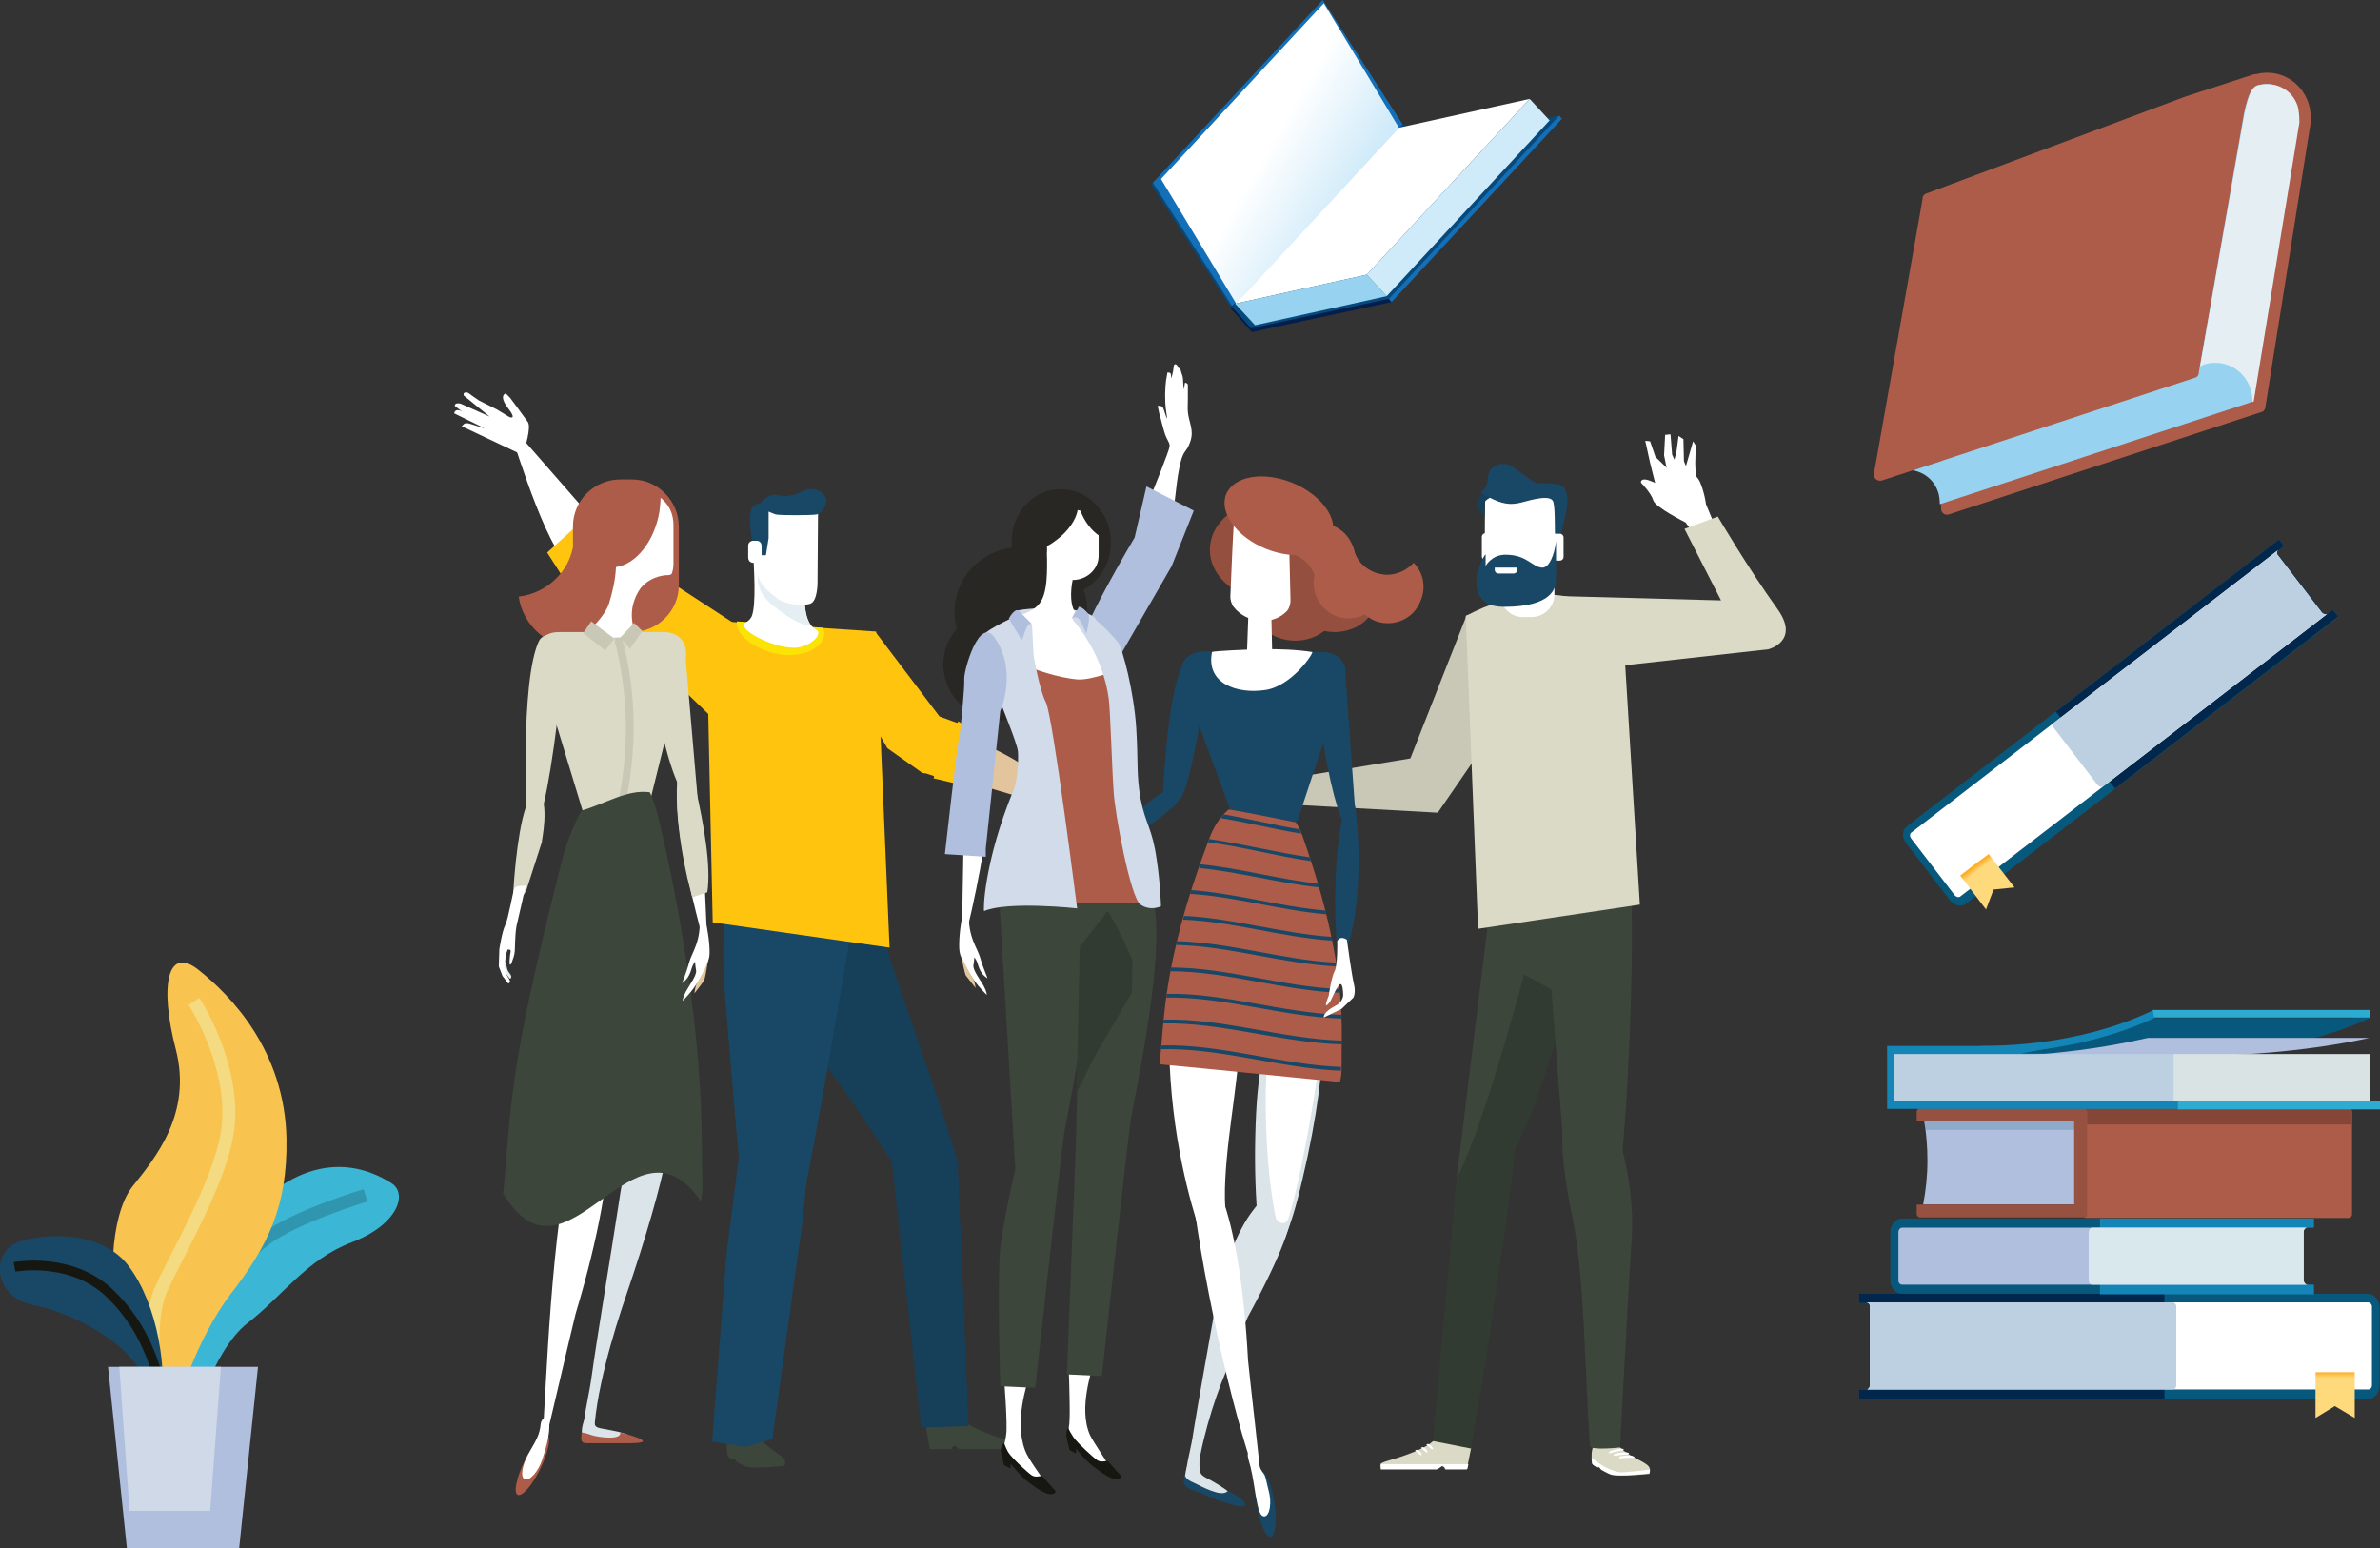 <?xml version="1.0" encoding="utf-8"?>
<!-- Generator: Adobe Illustrator 24.1.0, SVG Export Plug-In . SVG Version: 6.00 Build 0)  -->
<svg version="1.1" id="Calque_1" xmlns="http://www.w3.org/2000/svg" xmlns:xlink="http://www.w3.org/1999/xlink" x="0px" y="0px"
	 viewBox="0 0 442.8 288" style="enable-background:new 0 0 442.8 288;" xml:space="preserve">
<rect x="0" y="0" width="442.8" height="288" fill="#333333" stroke="none"/>
<style type="text/css">
	.st0{fill:#3C463B;}
	.st1{fill:#E2C59C;}
	.st2{fill:#FFC40E;}
	.st3{fill:#163F59;}
	.st4{fill:#194866;}
	.st5{fill:#FFFFFF;}
	.st6{fill:#FBE305;}
	.st7{fill:#E4EEF3;}
	.st8{fill:#C9C8B6;}
	.st9{fill:#DBE4E9;}
	.st10{fill:#954F3F;}
	.st11{fill:#AD5C49;}
	.st12{fill:#B0BFDE;}
	.st13{fill:#282723;}
	.st14{fill:#D1DBEA;}
	.st15{fill:#161711;}
	.st16{fill:#323B31;}
	.st17{fill:#DBDAC6;}
	.st18{fill:#06597D;}
	.st19{fill:#01284C;}
	.st20{fill:#BCD0E2;}
	.st21{fill:url(#SVGID_1_);}
	.st22{opacity:0.2;fill:#06597D;enable-background:new    ;}
	.st23{fill:#975140;}
	.st24{fill:#834637;}
	.st25{fill:#1386B7;}
	.st26{fill:#D8E8ED;}
	.st27{fill:#2EABD1;}
	.st28{fill:#D9E3E4;}
	.st29{fill:#06497D;}
	.st30{fill:#136FB7;}
	.st31{fill:#021E4C;}
	.st32{enable-background:new    ;}
	.st33{fill:url(#SVGID_2_);}
	.st34{fill:#97D3F1;}
	.st35{fill:#CFEAF9;}
	.st36{fill:url(#SVGID_3_);}
	.st37{fill:#3BB6D5;}
	.st38{fill:none;stroke:#3096AF;stroke-width:2.408;stroke-miterlimit:10;}
	.st39{fill:#F8C44F;}
	.st40{fill:none;stroke:#F4DA80;stroke-width:2.408;stroke-miterlimit:10;}
	.st41{fill:none;stroke:#161711;stroke-width:1.8;stroke-miterlimit:10;}
	.st42{fill:#CFD9E8;}
</style>
<g>
	<g>
		<path class="st0" d="M145.9,271.4c0.3,0.4,0.1,1.3,0.1,1.3s-5.3,0.6-7,0.2c-0.4-0.1-1.2-0.5-1.9-0.9c-0.1-0.1-0.3-0.5-0.4-0.5
			c-0.2-0.1-0.3,0.1-0.5,0c-0.5-0.3-0.8-0.5-0.8-0.6c-0.5-2.4,0.2-3.4,0.2-3.4s4.5-1.5,5.4-0.4C142.8,269.5,145.2,270.6,145.9,271.4
			z"/>
		<path class="st0" d="M172.3,265.6l0.7,4h4c0,0,0.2-0.6,0.6-0.6c0.3,0,0.7,0.6,1,0.6c0.9,0,1.8,0,2.2,0c0.8,0,8.1,0,8.1,0
			s0.2-0.8,0-1.1c-0.1-0.1-0.8-0.4-1.2-0.5c-2.1-0.6-8.1-2.5-9.1-4.5C177.4,261.1,172.3,265.6,172.3,265.6z"/>
		<g>
			<g>
				<path class="st1" d="M176.3,144.3l27.3,8.1c0,0-15.6-14.1-24.7-14.9C169.8,136.7,176.3,144.3,176.3,144.3z"/>
				<path class="st1" d="M199.9,149.8c0,0,0.2-2.7,2.7-2.7s8.1,3.2,8.1,3.2s-1.3,0.2-3.2,0.4c-1.8,0.1-4,0.1-4,0.1L199.9,149.8z"/>
				<path class="st1" d="M197.7,149.8c0.8,2,7,10,7,10l1.5-0.1l-1.9-3.4l4.7,3.7l0.8-0.6l-4.3-4.8l3.8,2.8l1-0.6l-7.1-6.9
					L197.7,149.8z"/>
			</g>
			<polygon class="st2" points="162.9,117.6 174.8,133.3 178.1,134.5 178.3,134.2 182.3,137 179.2,146.1 173.7,144.8 173.8,144.4 
				172.3,143.9 171.6,143.8 165.1,139.2 161.8,133.5 			"/>
		</g>
		<g>
			<g>
				<path class="st3" d="M150.5,195.1c0,0,1.3-1.1,16.7,23c8.2,12.9,10.3-1.5,11.1-1.2c0.8,0.3-13-39.1-13-39.4
					c0-0.6-1.5-8.7-1.5-8.7l-9.7-0.7L150.5,195.1z"/>
				<path class="st4" d="M159.3,167.5c0,0-9.2,55.4-10.7,58.5c-1.5,3.2-6.4,8.8-8.4,5.7c-2-3.2-3.5-25.4-5.1-44
					c-1.7-18.6,1.1-21,1.1-21L159.3,167.5z"/>
				<polygon class="st2" points="131.4,115.4 163,117.5 165.5,176.3 132.6,171.6 				"/>
				<path class="st5" d="M111.7,98.2L94.4,78.4c0,0,6.2,21.1,10.6,25.8C109.3,108.9,111.7,98.2,111.7,98.2z"/>
				<polygon class="st2" points="138.6,117.3 122.8,107 116.1,98.1 111.3,94.2 101.8,102.8 105.9,109.2 107.8,107.7 110.3,105.6 
					107.5,109.4 112.2,116.3 117.2,118.7 133.5,134.5 				"/>
				<path class="st5" d="M97.6,83.5c0,0,1.3-4,0.6-5S94.9,74,94.9,74l-0.8-0.8c0,0-1.4,0.3,0.4,2.7c1.8,2.3,0.3,1.7,0.3,1.7
					l-2.5-1.5l-3.2-1.6l-1.3-0.9c0,0-0.7-0.6-1-0.6c-0.8,0-0.5,0.6-0.5,0.6l4.8,3.9l-5.4-2.4c0,0-0.7-0.2-1,0.1
					c-0.2,0.3,0,0.4,0,0.4l5.5,4.1l-2.9-0.9c0,0-0.7-0.2-1,0.1c-0.3,0.3-0.4,0.4-0.4,0.4l10.8,5.1L97.6,83.5z"/>
				<polygon class="st4" points="149.3,227.3 143.7,267.7 138.7,269.2 132.5,268.2 135.1,234 137.8,212.6 151.3,207.3 				"/>
				<polygon class="st3" points="178.2,216.8 180.2,265.3 171.4,265.6 165.9,215.9 				"/>
				<path class="st5" d="M90.4,78.2l-3.9-1.5c0,0-0.8-0.4-1.4-0.4c-0.6,0.1-0.6,0.6-0.6,0.6l5.7,2.8L90.4,78.2z"/>
			</g>
			<path class="st6" d="M144.4,121.6c4.3,1,8.4-0.8,8.9-3.2c0.1-0.6,0.1-1.1-0.2-1.6l-16-1.2C136.8,118,140.2,120.7,144.4,121.6z"/>
			<g>
				<path class="st5" d="M149.9,108.4c0,0-1.1,7.1,1.9,8.7c1.5,0.8-1,3.2-3.7,3.4c-3.6,0.2-9.4-2.6-9.7-4.1
					c-0.1-0.8,0.6-0.3,1.4-1.6c1-2,0.4-9.9,0.4-10.8C140.1,103,149.9,105.3,149.9,108.4z"/>
				<path class="st7" d="M150.8,116.3c-1.7-2.2-0.9-7.9-0.9-7.9c-0.1-2.6-6.7-4.6-9-4.7c0,1.6,0,3.3,0.1,4.3c0.3,3,2.6,4.5,4,5.6
					C146.4,114.6,149.3,116.6,150.8,116.3z"/>
				<path class="st5" d="M152.2,94.5l-0.1,14c0,0,0,3.3-1.3,3.8s-4.7,0.2-6.1-0.9s-3.7-2.6-4-5.6s0-10.2,0-10.2s1-2.4,5.5-0.9
					C150.7,96.1,152.2,94.5,152.2,94.5z"/>
				<path class="st4" d="M151.8,91.1c0.6,0.2,1.6,0.7,1.9,1.7c0.2,1.1-0.8,2.7-1.7,2.9c-0.9,0.2-7,0.2-7.7,0
					c-0.7-0.3-2.1-0.6-2.8-1.7c-0.4-0.7,1.9-2.3,3.2-1.9C148.1,93,149.5,90.4,151.8,91.1z"/>
				<path class="st4" d="M143,94v6.1l-0.5,3.2h-0.7h-1.3c0,0-2.1-8.3-0.1-9.3C142.4,93,142.9,93.5,143,94z"/>
				<path class="st5" d="M141.7,103.8c0,0.5-0.4,0.9-1,0.9h-0.6c-0.5,0-0.9-0.4-0.9-1v-2.2c0-0.5,0.4-0.9,1-0.9h0.6
					c0.5,0,0.9,0.4,0.9,1V103.8z"/>
			</g>
		</g>
	</g>
	<polygon class="st8" points="286.7,123.3 267.5,151.2 236.8,149.5 241.2,144.6 262.4,141.1 272.9,114.4 	"/>
	<g>
		<path class="st9" d="M228.4,277.4c0,0-0.7-0.6-2.6-1.7c-1.2-0.7-2.1-1-2.4-1.6c-0.5-1,0-3.8-0.4-3.8c-1.9-0.2-2.9,4.8-2.5,5.6
			c0.5,1.1,6.9,2.2,7.4,2.3C228.4,278.3,228.6,277.3,228.4,277.4z"/>
		<path class="st9" d="M234.8,226.8c-0.8-0.5,0.4-4-1.5-1.8c-3.1,3.6-6.2,12.3-7,17c-1.3,7.5-3.5,19.5-4.3,24.6
			c-0.6,4.6-2.9,9.9,0.6,9.4c0.4-6.5,3.3-15.7,5.4-20.6C235.1,238.7,237.4,228.2,234.8,226.8z"/>
		<path class="st4" d="M228.4,277.4c-1.1,1.3-5.1-1-6.2-1.5c-2-0.8-1.7-1.6-1.7-1.6c-0.3,0.8-0.6,1.8,0.5,2.5c1,0.6,2.2,0.8,3.2,1.3
			s6.9,2.8,7.4,2C232.1,279.1,228.4,277.3,228.4,277.4z"/>
		<path class="st9" d="M242.8,177.1c-1.5-0.6-1.7,0.7-3.2,3.9c-3,6.3-5.4,15.8-5.9,26.1c-0.6,12.2,0.2,22.9,1.8,29.9
			c2.6-4.5,4.4-7.1,6.8-17.5C247.8,196.5,247.3,178.9,242.8,177.1z"/>
		<path class="st9" d="M237.1,221.7c-0.8-0.5-2.5,1.4-3.8,3.3c-2.6,3.7-3.9,8.5-5.7,15.2c-2.1,7.8-3.2,14.8-3.2,19.5
			c2.1-3.3,3.9-7.6,6.3-12C245.5,220.9,239.4,223.3,237.1,221.7z"/>
		<path class="st5" d="M231.2,154.2c-2.2-0.4-4.3,1.2-6.8,6.8c-2.1,4.9-7.2,17.2-6.9,33.5c0.3,17.3,4.2,29.8,5.6,34.2
			c0.7,2,4.8-1.4,5.5,0.3c-1.9-6.8,0.5-20,1.4-28C234.4,160.5,238.1,155.6,231.2,154.2z"/>
		<path class="st5" d="M243.3,175.6c-1.5-0.5-1.6,0.7-3,3.7c-2.7,5.8-4.7,14.5-4.8,24c-0.1,8.9,0.6,16.9,1.8,23
			c0.3,1.5,2,1.7,2.4,0.4c1.3-4.2,2.3-9,3.3-14.2C247,191.3,247.8,177.2,243.3,175.6z"/>
		<path class="st5" d="M222.2,224.6c-0.2-1.4-0.4-2.8-0.5-4.1c0.2-2.2,0.7-3.6,1.3-3.7c2.3-0.6,7.7,8.5,9.2,36.3
			c0.1,1.4,2.8,24.8,2.6,24.3C231.7,271.5,225,245.3,222.2,224.6z"/>
		<path class="st4" d="M237.1,279.5c0.5,3.4,0.2,6.2-0.7,6.4c-0.9,0.1-2-2.5-2.6-5.9c-0.5-3.4-0.2-6.2,0.7-6.4
			C235.4,273.5,236.6,276.2,237.1,279.5z"/>
		<path class="st5" d="M236,277.2c0.7,2.4,0.2,4.8-0.7,4.9c-0.9,0.1-1.2-1.3-1.7-4c-0.5-3.1-0.7-4.5-1.3-6.5
			c-0.5-1.6,0.3-2.7,1.7-0.1c0.3,0.7-0.1,1.1,1.2,2.8C235.5,274.8,235.7,276.1,236,277.2z"/>
		<path class="st10" d="M225.1,102.3c0,5.1,5.1,9.3,11.4,9.3s11.5-4.1,11.5-9.2s-5.1-9.3-11.4-9.3C230.3,93,225.1,97.1,225.1,102.3z
			"/>
		<path class="st10" d="M234.6,108c0,3.4,3.4,6.2,7.7,6.3c4.3,0,7.7-2.7,7.8-6.2c0-3.4-3.4-6.2-7.7-6.3
			C238.1,101.8,234.6,104.5,234.6,108z"/>
		<path class="st10" d="M233.2,112.9c0,3.4,3.4,6.2,7.7,6.3c4.3,0,7.7-2.8,7.8-6.2s-3.4-6.2-7.7-6.3
			C236.7,106.6,233.2,109.4,233.2,112.9z"/>
		<path class="st10" d="M240.5,111.3c0,3.4,3.4,6.2,7.7,6.3c4.3,0,7.7-2.8,7.8-6.2c0-3.4-3.4-6.2-7.7-6.3
			C244,105,240.5,107.8,240.5,111.3z"/>
		<path class="st4" d="M220,147.4c0,0,0.8,1.2-5.5,5.7c-6.4,4.5-15.7,9.3-15.7,9.3l12.7-11.2c0,0,3.1-2.9,5-3.9
			C218.2,146.4,218.6,147.2,220,147.4z"/>
		<path class="st4" d="M241.5,152.4c-1.6,3.4-10.4,3.4-12-0.1l-9.2-24.9c-1.6-3.4,0.2-6.3,4-6.2l21.5,0.1c3.8,0,5.6,2.8,3.9,6.3
			L241.5,152.4z"/>
		<path class="st11" d="M249.3,201.3c0.2-0.8,0.3-1.6,0.3-2.3c-0.1-7.6,1.4-18.6-7-42.7c-0.4-1.3-0.9-2.4-1.5-3.3
			c-4.1-0.8-8.2-1.7-12.5-2.4c-1.6,1.3-2.9,3.3-3.8,5.9c-8.9,23.6-8.1,34.4-9.1,41.5C226.6,199,237.8,200.2,249.3,201.3z"/>
		<g>
			<path class="st4" d="M227.1,152.2c5,0.8,10,2.1,15,2.9c-0.1-0.3-0.2-0.5-0.3-0.8c-4.8-0.8-9.5-2-14.2-2.8
				C227.5,151.7,227.3,151.9,227.1,152.2z"/>
			<path class="st4" d="M243.9,160.2c-0.1-0.2-0.2-0.5-0.2-0.7c-6.3-0.9-12.5-2.5-18.7-3.4c-0.1,0.1-0.1,0.3-0.2,0.4
				c0,0.1-0.1,0.2-0.1,0.2C231.1,157.5,237.5,159.3,243.9,160.2z"/>
			<path class="st4" d="M245.5,165.1c-0.1-0.2-0.1-0.5-0.2-0.7c-7.4-0.8-14.7-2.9-22-3.6c-0.1,0.2-0.2,0.4-0.2,0.7
				C230.4,162.2,237.9,164.3,245.5,165.1z"/>
			<path class="st4" d="M246.8,170.1c-0.1-0.2-0.1-0.5-0.2-0.7c-8.4-0.7-16.7-3.2-25-3.8c-0.1,0.2-0.1,0.5-0.2,0.7
				C229.8,166.8,238.3,169.4,246.8,170.1z"/>
			<path class="st4" d="M247.9,175c0-0.2-0.1-0.5-0.1-0.7c-9.3-0.6-18.4-3.5-27.5-3.9c-0.1,0.2-0.1,0.5-0.2,0.7
				C229.2,171.4,238.5,174.4,247.9,175z"/>
			<path class="st4" d="M248.6,179.1c-10-0.5-19.9-3.8-29.7-4c-0.1,0.2-0.1,0.5-0.2,0.7c9.9,0.2,19.9,3.5,30,4
				C248.7,179.6,248.7,179.4,248.6,179.1z"/>
			<path class="st4" d="M249.3,184.7c0-0.2,0-0.5-0.1-0.7c-10.5-0.4-21-4-31.4-4c0,0.2-0.1,0.5-0.1,0.7
				C228.2,180.7,238.7,184.3,249.3,184.7z"/>
			<path class="st4" d="M249.6,189.5c0-0.2,0-0.5,0-0.7c-10.9-0.3-21.8-4.1-32.5-3.9c0,0.2-0.1,0.5-0.1,0.7
				C227.8,185.4,238.7,189.2,249.6,189.5z"/>
			<path class="st4" d="M249.7,194.3c0-0.2,0-0.5,0-0.7c-11.1-0.3-22.2-4.2-33.2-3.9c0,0.2,0,0.5-0.1,0.7
				C227.4,190.2,238.5,194,249.7,194.3z"/>
			<path class="st4" d="M216,194.5c0,0.2,0,0.5-0.1,0.7c11.2-0.3,22.4,3.6,33.6,4c0-0.1,0-0.1,0-0.2c0-0.2,0-0.4,0-0.5
				C238.4,198.1,227.2,194.2,216,194.5z"/>
		</g>
		<path class="st4" d="M220.4,123c-3.4,5.4-4.1,26.2-4.1,26.2s2.1,1.6,3.8-1.5c0.7-1.3,2.6-8.7,3.9-18.3
			C225,121.5,221.2,121.6,220.4,123z"/>
		<path class="st4" d="M250.2,124l2,27.7c-0.4,0.3-1.2,3.3-2.3,1.3c-1.3-2.6-3.4-10.5-4.7-22.3C244.1,121.5,248.9,123.1,250.2,124z"
			/>
		<path class="st4" d="M250.9,175.4c1.4-4.2,2.1-11.1,1.8-18.9c-0.1-2.3-0.3-4.5-0.6-6.6c-0.7,0.8-1.5-0.4-2,1.2
			c-1.4,4.2-1.9,13.5-1.6,21.2c0.1,1.2,0.1,2.4,0.2,3.5C249.4,175.8,250.1,175.7,250.9,175.4z"/>
		<path class="st5" d="M250.6,174.9c0,0,0.9,6.6,1.3,8.2s-0.1,2.5-0.1,2.5l-2.2,2.1l-3.3,1.6c0,0-0.3-0.9,2.2-2.2
			c1.3-0.6,1.4-1.9,1.4-1.9s0-2.9-0.8-1.9c-1.1,1.5-1.3,2.9-2.1,3.6c-0.8,0.7,0.2-1.6,0.2-1.6s0.5-3.5,1.1-4.6s0.5-5.6,0.5-5.6
			s0.2-0.6,0.9-0.6C250.5,174.6,250.6,174.9,250.6,174.9z"/>
		<path class="st5" d="M236.7,121.8c0,0.3-0.1,0.7-0.3,1c-1,1.6-3.1,1.4-4.1-0.4c-0.2-0.3-0.3-0.8-0.3-1c0.1-2.7,0.2-5.5,0.3-8.2
			c0-0.2,0.2-0.4,0.4-0.5c1.1-0.1,2.3-0.2,3.4-0.3c0.2,0,0.3,0.2,0.4,0.4C236.6,115.9,236.6,118.9,236.7,121.8z"/>
		<path class="st5" d="M240.1,111.8c0,0.5-0.2,1.3-0.6,1.8c-2.5,2.8-7.5,2.5-10-0.7c-0.4-0.5-0.6-1.4-0.6-1.8
			c0.2-4.9,0.4-9.8,0.7-14.7c0-0.4,0.4-0.8,0.9-0.8c2.8-0.2,5.6-0.3,8.4-0.5c0.5,0,0.9,0.3,0.9,0.8
			C239.8,101.1,240,106.5,240.1,111.8z"/>
		<g>
			<path class="st11" d="M247.8,99.9c-1.4,3.4-6.8,4.4-12.3,2.2c-5.4-2.2-8.7-6.7-7.4-10.1c1.4-3.4,6.8-4.4,12.3-2.2
				C245.8,92,249.1,96.5,247.8,99.9z"/>
			<path class="st11" d="M248,97.8c-3.4-1.3-7.2,0.3-8.5,3.7c-0.2,0.4-0.3,0.9-0.4,1.3c0.6,0.1,1.2,0.2,1.8,0.4
				c2.9,1.2,4.5,4.2,4,7.2c2.8,0.3,5.6-1.3,6.8-4.1C253,103,251.3,99.1,248,97.8z"/>
			<path class="st11" d="M255.7,106.5c-2.1-0.8-3.5-2.6-3.9-4.6c-2.9-0.3-5.7,1.3-6.9,4.1c-1.4,3.4,0.3,7.2,3.6,8.6
				c3.4,1.3,7.2-0.3,8.5-3.7c0.5-1.3,0.6-2.7,0.3-4C256.8,106.8,256.3,106.7,255.7,106.5z"/>
			<path class="st11" d="M263,104.7c-1.8,2-4.7,2.8-7.3,1.8c-0.9-0.4-1.7-0.9-2.3-1.5c-0.5,0.6-0.9,1.2-1.2,1.9
				c-1.4,3.4,0.3,7.2,3.6,8.6c3.4,1.3,7.2-0.3,8.5-3.7C265.4,109.2,264.8,106.5,263,104.7z"/>
		</g>
		<path class="st5" d="M244.1,121.3c-2.5-0.4-6-0.6-9.5-0.5c-2.3,0-8.6,0.3-9.1,0.5c-1.2,5.9,4.7,7.8,9.7,7.1
			C240.4,127.8,244.7,121.1,244.1,121.3z"/>
	</g>
	<g>
		<g>
			<path class="st5" d="M214.4,91.6c0,0,3.1-7.7,3.2-8.5s-0.5-1.1-1-2.8c-0.5-1.7-0.5-2-0.9-3.3c-0.3-1.3-0.3-1.5-0.3-1.5
				s0.8-0.1,1,0.4c0.2,0.4,0.5,1.6,0.7,1.9c0.2,0.4-0.2-1-0.3-3c-0.1-2.1,0.1-4.1,0.3-4.9c0.1-0.5,0.1-0.6,0.1-0.6
				c0.2,0,0.5,0,0.6,0.2s0.1,1,0.1,0.9c0.1-0.2,0.4-1.4,0.4-1.7c0-0.2,0.1-0.5,0.1-0.7c0.1-0.4,0.6-0.3,0.8,0.4c0,0,0.3,0.1,0.4,0.3
				c0,0.1,0.1,0.2,0.1,0.3c0,0.1,0.1,0.2,0.1,0.4c0.2,0.4,0.3,0.9,0.3,1.3c0,0.2,0.1,1.7,0.2,1.7c0,0,0.1-1.2,0.2-1.2
				c0.2,0,0.5,0.2,0.5,0.4c0,0.4,0,1,0,2.6c0,1.8-0.2,2.2,0.4,4.4c0.5,1.9,0.4,2.8-0.2,4.2c-0.5,1.2-1,1.1-1.5,3
				c-0.9,3.4-1,7.7-1.4,8.6C217.8,95.6,214.4,91.6,214.4,91.6z"/>
			<path class="st12" d="M213.3,90.5l-2.2,9.5c0,0-10.9,18.3-10.1,20.8c1,3,4.1,6.9,4.1,6.9l12.9-22.4l4.1-10.3L213.3,90.5z"/>
		</g>
		<g>
			<path class="st13" d="M202.3,113.9c0,6.7-5.6,12.1-12.4,12.1s-12.3-5.5-12.3-12.2s5.6-12.1,12.4-12
				C196.8,101.7,202.4,107.2,202.3,113.9z"/>
			<path class="st13" d="M196.6,123.7c0,5.7-4.8,10.3-10.6,10.3c-5.8,0-10.5-4.7-10.5-10.4c0-5.7,4.8-10.3,10.6-10.3
				C191.9,113.3,196.7,118,196.6,123.7z"/>
			<path class="st13" d="M206.7,100.9c0,5.5-4.2,9.9-9.3,9.8s-9.2-4.5-9.2-9.9c0-5.5,4.2-9.9,9.3-9.8S206.7,95.5,206.7,100.9z"/>
			<path class="st14" d="M190.2,117.7c0,0,12.7,0.4,13-0.2s1.6-2.1-0.1-3c-1.7-1-5.3-1.4-7.3-1.4s-7,0.2-7,0.8
				C188.9,116,189.7,117.3,190.2,117.7z"/>
			<path class="st5" d="M185.5,116.8c0,0,4.3,8.5,9.5,9.7c5.1,1.2,12.3,0.1,13-1.9c0.7-2.1-1-6.1-2.2-7.1s-5-2.1-6-4
				c-0.8-1.6-0.6-4.4,0-6.6s2.4-2.3,0.6-3.4c-1.8-1-1-2.1-2.8-1.8c-1.8,0.3-2.8-0.4-2.8,1.3c0,3.1,0.2,7.4-1.5,9.4
				C191.4,114.6,188.6,114.2,185.5,116.8z"/>
			<path class="st5" d="M201,95c-0.2,0-0.3-0.1-0.5-0.1c-0.3,1.8-1.8,4-4,5.6c-0.5,0.4-1.1,0.8-1.7,1.1v1.7c0,2.5,2.1,4.6,4.8,4.6
				c2.6,0,4.8-2,4.8-4.5v-3.8C203.1,98.7,201.8,97.1,201,95z"/>
			<path class="st5" d="M186.8,256.4c0,0,0.7,8.6,0.4,10.5c-0.3,2.2-0.6,2.2-0.6,2.2s4.5,5.5,6.1,6.4s1.4,0.1,1.3-0.3
				s-2.7-3.7-3.3-5.4c-2.1-5.7,0.6-12.5,0.5-13.1C191.2,256.1,186.8,256.4,186.8,256.4z"/>
			<path class="st0" d="M186,168.8l2.9,48.6c0,0-2.5,11.1-2.8,14.8c-0.6,6.4,0,25.7,0,25.7l6.5,0.3c0,0,4.8-43.6,5.4-47.4
				s7.4-34.9,3.6-42.6C197.6,160.6,186,168.8,186,168.8z"/>
			<path class="st15" d="M186.8,268.4c0,0-0.7,0.8-0.6,1.6c0.1,0.7,0.6,2.6,0.6,2.6l1.2,0.6v-0.9c0,0,2.2,2.7,3.3,3.4
				c1.1,0.8,3.4,2.7,4.7,2.2c0.4-0.1,0.4-0.5,0.4-0.5s-2.1-2.3-2.4-2.7c-0.3-0.3-1.1,0.3-2-0.2c-0.9-0.6-3.4-3-4.1-3.8
				C187.2,269.7,186.8,268.4,186.8,268.4z"/>
			<path class="st5" d="M198.8,253.3c0,0,0.3,8.2,0.2,10.5c0,1.5-0.3,2.5-0.3,2.5s4.5,5.5,6.1,6.4s1.4,0.1,1.3-0.3s-2.5-3.8-3.3-5.4
				c-2.3-5.1,0.6-12.5,0.5-13.1C203.3,253.3,198.8,253.3,198.8,253.3z"/>
			<path class="st0" d="M201.2,166.6l-1,45.5l-1.7,43.6l6.5,0.3c0,0,4.8-44,5.4-47.8s7.4-34.5,3.6-42.1S201.2,166.6,201.2,166.6z"/>
			<path class="st16" d="M206.1,169.5l-5.2,6.6l-0.6,27.2c1.8-3.7,3.2-6.4,3.6-7.2c0.7-1.3,3.5-5.8,6.7-11.5c0-2,0.1-3.9,0.1-5.9
				C209.3,175.3,207.7,172.1,206.1,169.5z"/>
			<path class="st15" d="M198.7,265.6c0,0-0.4,0.8-0.3,1.6c0.1,0.7,0.6,2.6,0.6,2.6l1.2,0.6v-0.9c0,0,2.2,2.7,3.3,3.4
				c1.1,0.8,3.4,2.7,4.7,2.2c0.4-0.1,0.4-0.5,0.4-0.5s-2.1-2.3-2.4-2.7c-0.3-0.3-1.1,0.3-2-0.2c-0.9-0.6-3.4-3-4.1-3.8
				C199.3,266.9,198.7,265.6,198.7,265.6z"/>
			<path class="st11" d="M213.2,168l-23.7-0.1l3.5-20l-0.7-23.5c0,0,4.4,1.7,8.2,2c2.5,0.2,7.9-1.9,7.9-1.9L213.2,168z"/>
			<path class="st14" d="M200.4,169c0,0-4.5-35.7-5.8-38.3c-1.3-2.6-2.3-8.8-2.3-8.8l-0.3-5.7l-2.3-1.9c0,0-5.7,2.5-6.8,3.9
				c-1,1.5,1.9,8.5,2.6,10.7s3.8,9.4,3.9,11s-0.1,5.3-0.8,7c-5.6,13.6-5.7,22.7-5.5,22.6C187.5,167.6,200.4,169,200.4,169z"/>
			<path class="st5" d="M182.7,144.3c0,0,1.8,0.2,0.8,9.7s-4.6,23.2-4.6,23.2l0.4-22.1C179.3,155.1,179.8,146.7,182.7,144.3z"/>
			<path class="st12" d="M186.1,132.3l-2.7,25.6v1.5l-7.6-0.5c0,0,2.3-20.5,2.6-21.5c0.3-1,1.1-9.6,1-11.1s2.8-11.9,5.7-7.6
				C189.4,125,186.1,132.3,186.1,132.3z"/>
			<path class="st5" d="M180.3,169.8c-0.3,4.5,1.6,6.6,2.1,8.5c0.5,1.8,1.4,3.7,1.3,3.7c-1.7-1.1-1.6-2.6-2.1-3.4s-0.2-0.6-0.5,1
				c-0.1,0.9,1.2,2.6,1.9,3.8c0.6,1.1,0.6,1.7,0.6,1.7s-1.4-1.3-2.5-2.9c-1.3-1.9-2.4-4.2-2.5-4.8c-0.3-1-0.1-4,0.3-6.2
				C179.5,169,180.5,166.6,180.3,169.8z"/>
			<path class="st1" d="M178.9,178.1c0,0,0.5,2.8,0.8,3.4c0.3,0.4,1.8,2.3,1.8,2.3s-0.1-1.3-0.7-2.1
				C180.3,181,178.9,178.1,178.9,178.1z"/>
			<path class="st14" d="M203.3,114.8c0,0,2.7,2.2,4.7,4.7c0.9,1.2,3,9.4,3.4,16s0,8.4,0.8,13.1c0.9,4.7,2.2,5.5,3,11.3
				c0.7,4.6,0.8,8.7,0.8,8.7s-1.9,1-3.8-0.3s-4.8-17.1-5-21c-0.3-4-0.6-14.5-0.9-17.2c-1.1-8.2-5.8-13.7-6.4-14.4
				C198.2,113.8,203,115.1,203.3,114.8z"/>
			<path class="st12" d="M189.5,113.6l2.5,2.5c0,0-0.6-0.4-1.1,0.9c-0.3,0.9-0.8,2.1-0.8,2.1l-2.4-4
				C187.7,115,188.8,113.1,189.5,113.6z"/>
			<path class="st12" d="M200.7,112.9c0,0-0.1,0.4-0.4,0.7c-0.5,0.5-0.9,1.5-0.9,1.5s0.7-0.6,1.3,0c0.6,0.8,1.4,2.8,1.4,2.8
				s0.9-3,0.3-3.8C201.3,112.8,200.7,112.9,200.7,112.9z"/>
		</g>
	</g>
	<g>
		<g>
			<path class="st17" d="M306.8,272.9c0.3,0.4,0.1,1.3,0.1,1.3s-5.3,0.6-7,0.2c-0.4-0.1-1.2-0.5-1.9-0.9c-0.1-0.1-0.3-0.5-0.4-0.5
				c-0.2-0.1-0.3,0.1-0.5,0c-0.5-0.3-0.8-0.5-0.8-0.6c-0.5-2.4,0.2-3.4,0.2-3.4s3.4-1.5,4.3-0.4C302.6,271,306.1,271.8,306.8,272.9z
				"/>
			<path class="st17" d="M273.7,269.4l-0.8,4h-4c0,0-0.2-0.6-0.6-0.6c-0.3,0-0.7,0.6-1.1,0.6c-0.9,0-1.8,0-2.2,0c-0.8,0-8.1,0-8.1,0
				s-0.2-0.8,0-1.1c0.1-0.1,0.8-0.4,1.2-0.5c2.1-0.6,8.1-2.4,9.1-4.4C268.7,264.9,273.7,269.4,273.7,269.4z"/>
			<path class="st16" d="M296.8,166.2c0,0-8.6,36.3-14.9,47.4s-11.3,9.1-11.3,9.1l8.3-67.7l12.8-1.1
				C291.8,154,299.8,154.4,296.8,166.2z"/>
			<path class="st0" d="M285.5,154.5l-6.6,0.6l-7.9,64.2c6.7-13.1,16.2-52.1,16.2-52.1C289.3,159.5,287.4,156.1,285.5,154.5z"/>
			<polygon class="st0" points="293.7,186.8 276.3,177.4 277.8,166.8 291.6,163.2 299.7,164.6 			"/>
			<path class="st16" d="M282.6,198.3c0,0,1.5,0.8-2.2,27.6c-3.7,26.8-6.7,43.6-6.7,43.6l-7.1-1.4l4.1-45.3L282.6,198.3z"/>
			<path class="st0" d="M286.5,154.1c0,0,4.2,60.2,4.9,63.3c2.5,10.3,9,4.2,9.9,0.7c0.9-3.4,2.5-28.9,2.3-47.4
				c-0.2-18.6-0.2-18.6-0.2-18.6L286.5,154.1z"/>
			<path class="st0" d="M295.6,207.9c0,0-8.6-8.6-3.1,18.3c2.3,11,2.3,27.8,3.3,42.8c0.1,0.9,5.6,0.3,5.6,0.3s1.6-30,2.2-39.4
				C304.3,220.5,300.1,201.2,295.6,207.9z"/>
			<g>
				<path class="st5" d="M315.3,99.5l-1.7-2.3c0,0-5.6-2.8-6-4.1c-0.4-1.4-2.3-3.3-2.3-3.3s-0.2-1.2,2.1-0.2c2.3,1,2.3,1,2.3,1
					s4.3,0.4,4.9,1.4s2.7,7.8,2.7,7.8L315.3,99.5z"/>
				<path class="st5" d="M318.6,96.7l-1.2-2.9c0,0-0.2-1.9-1.1-4.1c-1-2.1-2.9-2.5-5.1-2c-2.1,0.6-2.9,1.5-2.9,1.5s-0.4,2.9,1.7,3.9
					s5.2,5.9,6,5.3C316.8,97.9,318.6,96.7,318.6,96.7z"/>
				<polygon class="st5" points="308.1,90.5 307,86.1 306.1,82 307,82.1 308,85 311.6,88.5 310.5,89.2 				"/>
				<polygon class="st5" points="309.6,84.7 309.8,80.9 310.8,80.8 311.1,84.6 312.8,88.2 310.5,89.2 				"/>
				<polygon class="st5" points="312.3,81.1 311.9,84.1 311.4,86 312.1,88.1 314.2,88 313.3,85.8 313.2,81.7 				"/>
				<polygon class="st5" points="315,82.1 313.5,87.3 314.1,88.7 315.5,88.8 315.4,86.2 315.5,82.9 				"/>
			</g>
			<path class="st17" d="M296.6,124.4l32.4-3.6c0,0,6-1.5,1.7-7.5c-5.6-7.8-11.1-17.2-11.1-17.2l-6.2,2.3l6.8,13.3l-29.8-0.8
				L296.6,124.4z"/>
			<path class="st17" d="M272.7,114.6l2.3,58.2l30.1-4.5l-3.2-52.3C301.9,115.9,291.1,104.9,272.7,114.6z"/>
			<path class="st5" d="M289.2,110.6c0,2.3-1.9,4.2-4.3,4.2h-1.6c-2.3,0-4.2-1.9-4.2-4.3v-8c0-2.3,1.9-4.2,4.3-4.2h1.6
				c2.3,0,4.2,1.9,4.2,4.3V110.6z"/>
			<path class="st5" d="M257,272.4c-0.1,0.4,0,0.9,0,0.9s7.4,0,8.1,0c0.4,0,1.3,0,2.2,0c0.4,0,0.8-0.6,1.1-0.6
				c0.3,0,0.6,0.6,0.6,0.6h4l0.2-0.9H257z"/>
			<path class="st5" d="M307,273.4c-1.6,0.2-5.1,0.6-5.7,0.5c-2.6-0.5-4.1-1.9-5.2-2.7c0,0.3,0.1,0.7,0.1,1.1c0,0,0.3,0.3,0.8,0.6
				c0.2,0.1,0.3-0.1,0.5,0c0.1,0.1,0.3,0.5,0.4,0.5c0.7,0.4,1.5,0.8,1.9,0.9c1.7,0.4,7-0.2,7-0.2S307,273.8,307,273.4z"/>
			<g>
				<path class="st5" d="M264.5,270.7c-0.1,0.1-0.3,0-0.6-0.3c-0.7-0.6-0.7-0.5-0.5-0.6c0.1-0.1,0.3-0.1,0.7,0.2
					C264.4,270.3,264.6,270.5,264.5,270.7z"/>
				<path class="st5" d="M265.6,270.2c-0.1,0.1-0.3,0-0.6-0.3c-0.7-0.6-0.7-0.5-0.5-0.6c0.1-0.1,0.3-0.1,0.7,0.2
					C265.5,269.8,265.6,270.1,265.6,270.2z"/>
				<path class="st5" d="M266.6,269.6c-0.1,0.1-0.3,0-0.6-0.3c-0.7-0.6-0.7-0.5-0.5-0.6c0.1-0.1,0.3-0.1,0.7,0.2
					C266.5,269.2,266.7,269.5,266.6,269.6z"/>
			</g>
			<g>
				<path class="st5" d="M304.1,271.1c0,0.1-0.2,0.2-0.5,0.1c-0.6,0-1.2,0-1.8,0.1c-0.3,0-0.6,0-0.6-0.1s0.2-0.3,0.5-0.3
					c0.6-0.1,1.2-0.1,1.8-0.1C303.8,270.9,304.1,271,304.1,271.1z"/>
				<path class="st5" d="M303.1,270.4c0,0.1-0.2,0.2-0.5,0.2c-0.6,0-1.2,0.1-1.8,0.2c-0.3,0.1-0.6,0-0.6-0.1s0.2-0.3,0.5-0.3
					c0.6-0.1,1.2-0.2,1.8-0.2C302.8,270.2,303,270.3,303.1,270.4z"/>
				<path class="st5" d="M302.1,269.7c0,0.1-0.2,0.2-0.5,0.2c-0.6,0.1-1.2,0.2-1.8,0.4c-0.3,0.1-0.5,0.1-0.5,0s0.2-0.3,0.5-0.4
					c0.6-0.2,1.2-0.3,1.8-0.4C301.8,269.5,302.1,269.6,302.1,269.7z"/>
			</g>
		</g>
		<g>
			<path class="st5" d="M276.2,106.9c0,1.1,0.9,2,2,2h9.1c1.1,0,2-0.9,2-2l0.1-13.5c0-1.1-0.9-2-2-2h-9.1c-1.1,0-2,0.9-2,2
				L276.2,106.9z"/>
			<path class="st3" d="M276.2,96.2c0,0-1.2-1.3-1.4-2.1c-0.1-0.4,0.3-1.9,1.3-2.5s1.9,0.5,1.9,0.5s-1.6,0.9-1.7,1.2
				C276.2,93.6,276.2,96.2,276.2,96.2z"/>
			<path class="st4" d="M290.4,99.5c0,0,1.4-5.2,1.2-6.7c-0.2-1.5-0.4-2.6-2.3-2.8c-2.8-0.3-2.8,0.3-4.2-0.5
				c-1.3-0.9-3.8-2.9-4.6-3.1c-1.4-0.3-3.6,0.1-3.7,2.7c-0.1,1.9-1.3,2.4-1.3,2.5c0.1,0.2,0.6,0.5,1.5,0.9c2.5,1.3,4,1.5,6,1
				c1.9-0.5,5.6-1.6,6-0.1c0.4,1.4,0.2,5.8,0.4,6.2C289.6,99.9,290,99.8,290.4,99.5z"/>
			<path class="st5" d="M287.5,103.6c0,0.4,0.3,0.7,0.7,0.7h2c0.4,0,0.7-0.3,0.7-0.7V100c0-0.4-0.3-0.7-0.7-0.7h-2
				c-0.4,0-0.7,0.3-0.7,0.7V103.6z"/>
			<path class="st5" d="M275.7,103.5c0,0.4,0.3,0.7,0.7,0.7h2c0.4,0,0.7-0.3,0.7-0.7v-3.6c0-0.4-0.3-0.7-0.7-0.7h-2
				c-0.4,0-0.7,0.3-0.7,0.7V103.5z"/>
			<path class="st4" d="M289.5,100.7c0,0,0,5.3,0,7.1c0,1.6-0.7,5.1-9.7,5.1c-5.4,0-5.1-4-5.1-5.3c0-1,1.1-3.9,1.7-4.5v2.2
				c0,0,1.1-2.1,3.7-2.1c4.1,0,5,2.4,6.9,2.4C288.2,105.6,289.2,103.3,289.5,100.7z"/>
			<path class="st5" d="M281.6,106.7h-2.8c-0.4,0-0.7-0.3-0.7-0.7v-0.4h4.2v0.4C282.3,106.4,282,106.7,281.6,106.7z"/>
		</g>
	</g>
	<g>
		<path class="st7" d="M94.2,175.2l-1,0.2c0,0.2,0,0.3,0,0.3l-0.1,3.2l0.7,1.8c0,0,0.7,1,1,1.3c0.1,0.2,0.3,0,0.3-0.2
			c0.1-0.2-0.2-0.6-0.2-0.6s-0.4-0.5-0.5-0.8s-0.1-0.5-0.2-0.9c-0.1-0.2-0.2-0.5-0.2-0.6c0-0.8,0.2-1.7,0.4-2.3L94.2,175.2z"/>
		<path class="st9" d="M124.1,203.7c-0.8-0.5-3.8,2.7-5,5.5c-2.4,5.6-3.1,8.7-4,14.8c-1.5,9.8-4.1,25.3-5,31.9c-0.8,6-3.2,13,0.4,12
			c0-8.2,3.8-20.5,6-26.9C124,219,126.7,205.3,124.1,203.7z"/>
		<path class="st5" d="M107,208.9c0.3-1.6,0.7-3.1,1-4.6c1.1-2.2,2.1-3.4,2.8-3.2c2.8,0.7,5.3,13.3-3.7,43.3
			c-0.4,1.5-6.5,27.6-6.4,27C101.9,254.6,102.2,232.1,107,208.9z"/>
		<path class="st11" d="M100.5,273.3c-1.5,3.1-3.4,5.2-4.2,4.8c-0.8-0.4-0.2-3.2,1.3-6.3c1.5-3.1,3.4-5.2,4.2-4.8
			C102.6,267.4,102,270.2,100.5,273.3z"/>
		<path class="st5" d="M100.9,271.5c-0.8,2.4-2.4,4.1-3.3,3.7c-0.8-0.4-0.5-2.5,0.7-4.7c1.6-2.8,2.1-3.6,2.3-5.6
			C100.8,263.1,103.9,262.5,100.9,271.5z"/>
		<path class="st11" d="M126.3,108.9c0,4.8-4,8.7-8.8,8.7l-2.2-4.2c-4.8,0-8.7-7.3-8.7-12.2v-3.3c0-4.8,4-8.7,8.8-8.7h2.2
			c4.8,0,8.7,4,8.7,8.8V108.9z"/>
		<path class="st11" d="M108.1,97.8c-0.5,0-1,0-1.4,0.1c0.1,0.6,0.1,1.2,0.1,1.8c0,5.8-4.5,10.6-10.3,11.3c0.8,5.5,5.6,9.7,11.5,9.7
			c6.4,0,11.7-5.1,11.7-11.4S114.5,97.9,108.1,97.8z"/>
		<path class="st5" d="M122.9,92.6c0,0.8-0.1,1.6-0.2,2.5c-0.9,5.6-4.4,9.9-8.1,10.4c-0.1,2.5-0.7,4.8-1.3,6.8
			c-0.7,2.2-3.3,4.6-3.3,4.6c-0.7,3.9,12.7,9.8,12.4,9.1c-0.3-0.6-3.6-5.3-4.6-9.5c-0.7-3,0.2-5.4,1.4-7.1c2.1-2.5,5.1-2.4,5.1-2.4
			c0.3,0,0.6-0.1,0.7-0.3c0.2-0.6,0.3-1.2,0.3-1.8v-7.2C125.3,95.5,124.4,93.8,122.9,92.6z"/>
		<path class="st17" d="M120.6,150.4c-1.5,3.6-10.6,4.7-12,1.1l-8.3-27.3c-1.5-3.6,0.2-6.6,3.6-6.6h7.5l3.4,1.7l2.9-1.7h5.8
			c3.5,0,5.1,3,3.6,6.6L120.6,150.4z"/>
		<path class="st5" d="M110.4,159.6c-2.5-0.4-2.5,1-4.2,4.5c-3.4,6.9-5.2,17.2-3.8,28.1c1.6,12.8,5.1,23.9,9.1,30.9
			c2.4-6,3.5-13.2,4.5-21.2C118.9,177.1,118,160.8,110.4,159.6z"/>
		<path class="st17" d="M100.1,146.9c0,0-2-0.2-3.4,8c-0.6,3.5-1,7.5-1.2,11c-0.3,4.6,2.4-0.2,2.4-0.2l2.9-9
			C100.7,156.7,102.4,149.5,100.1,146.9z"/>
		<path class="st17" d="M100.3,119.2c-3.6,7.4-2.3,34.2-2.3,34.2s2.5,10,6.5-26.2C105.7,116.9,101.2,117.4,100.3,119.2z"/>
		<path class="st17" d="M127.4,120.6l2.6,30.3c0,0-5.1-0.8-8.4-23.4C120.2,117.8,125.7,119.6,127.4,120.6z"/>
		<path class="st5" d="M94.5,182.9c-0.2-0.3-1-1.3-1-1.3l-0.7-1.8l0.1-3.2c0,0,0.5-3.3,1.1-4.5s1.4-6.2,1.7-6.8
			c0.2-0.6,2.1-0.5,2.1-0.5s-1,4.5-1.5,6.6c-0.6,2-0.4,5.3-0.6,6.1c-0.1,0.6-0.4,1.2-0.5,1.6c-0.2,0.5-0.4,0.5-0.4,0
			c0-0.7,0.1-1.6,0.2-2c0.1-0.6-0.6-0.4-0.6-0.4s-0.6,1.8-0.6,3.1c0,0.1,0.1,0.4,0.2,0.6c0.1,0.4,0.1,0.6,0.2,0.9
			c0.2,0.4,0.5,0.8,0.5,0.8s0.2,0.4,0.2,0.6C94.7,182.9,94.6,183.1,94.5,182.9z"/>
		<polygon class="st8" points="114.3,118.8 112.6,121 108.5,117.8 110,115.6 		"/>
		<polygon class="st8" points="118,115.9 115.4,118.6 117.2,120.7 119.5,117.4 		"/>
		<path class="st8" d="M114.6,151.1c0.5-0.1,1-0.3,1.5-0.4c2.5-10.7,2.4-22-0.4-32.1c-0.5-0.1-1,0.1-1.5,0
			C117,129,117.2,140.2,114.6,151.1z"/>
		<path class="st0" d="M130.4,223.5c0.2-0.9,0.3-1.8,0.3-2.9c-0.2-5.9,0.1-11.8-0.8-23c-0.9-10.8-2.9-26.8-7.4-45.4
			c-0.4-1.9-1-3.5-1.6-4.8c-4.2-0.6-8.4,2.2-12.7,3.4c-1.6,2.9-3,6.4-4,10.7c-4.8,19.1-7.2,30.2-8.5,39.5c-1.3,9-1.5,16.2-2.1,21
			C105.4,241.9,117.9,205.1,130.4,223.5z"/>
		<g>
			<path class="st1" d="M131.8,178.1c0,0-0.5,3.6-0.8,4.3c-0.3,0.5-1.8,2.4-1.8,2.4s0.1-1.3,0.6-2.2
				C130.4,181.8,131.8,178.1,131.8,178.1z"/>
			<path class="st5" d="M127,144.3c0,0-1.8,0.3-0.6,10s5.3,23.7,5.3,23.7l-1-22.6C130.7,155.3,130,146.7,127,144.3z"/>
			<path class="st5" d="M130.1,170.4c0.5,4.6-1.4,6.8-1.9,8.7c-0.5,1.9-1.3,3.8-1.3,3.8c1.7-1.2,1.6-2.7,2.1-3.5s0.2-0.6,0.5,1.1
				c0.2,0.9-1.2,2.7-1.9,4c-0.6,1.1-0.6,1.7-0.6,1.7s1.4-1.3,2.5-3c1.3-2,2.3-4.4,2.4-4.9c0.3-1,0-4.1-0.5-6.3
				C130.9,169.5,129.8,167.1,130.1,170.4z"/>
		</g>
		<path class="st17" d="M131.6,166c0.7-4.7-0.5-12-2.3-19.9c-0.6-2.4-1.2-4.6-1.9-6.7c-2.1,3.3-2,13,0.5,24c0.3,1.2,0.6,2.4,0.9,3.6
			C129.6,166.6,130.9,166.3,131.6,166z"/>
		<path class="st9" d="M116.7,266.9c0,0-0.8-0.4-3-0.8c-1.3-0.3-2.3-0.3-2.8-0.7c-0.8-0.8-0.3-2.8-0.7-2.7c-1.9,0.4-2.5,4.7-1.4,5.3
			c1.1,0.5,7.2-0.1,7.7-0.2C116.9,267.8,116.8,266.8,116.7,266.9z"/>
		<path class="st11" d="M115.4,266.5c0.3,1.5-4.1,0.9-5.3,0.5c-1.1-0.4-1.8-0.5-1.8-0.5h-0.1v0.1c0,0.8-0.4,1.9,0.9,1.9h8
			C123.6,268.5,115.4,266.5,115.4,266.5z"/>
	</g>
</g>
<g>
	<g>
		<path class="st18" d="M345.9,258.6h1.2c0.4,0,0.7-0.4,0.7-0.8v-14.6c0-0.5-0.3-0.8-0.7-0.8h-1.2v-1.7h94.6c1.2,0,2.2,1.1,2.2,2.5
			v14.6c0,1.4-1,2.5-2.2,2.5h-94.6L345.9,258.6L345.9,258.6z"/>
		<path class="st19" d="M345.9,258.6h1.2c0.4,0,0.7-0.4,0.7-0.8v-14.6c0-0.5-0.3-0.8-0.7-0.8h-1.2v-1.7h56.8v19.6h-56.8V258.6z"/>
		<path class="st5" d="M347.9,257.7v-14.6c0-0.5-0.3-0.8-0.7-0.8h93.4c0.4,0,0.7,0.4,0.7,0.8v14.6c0,0.5-0.3,0.8-0.7,0.8h-93.4
			C347.5,258.6,347.9,258.2,347.9,257.7z"/>
		<path class="st20" d="M347.9,257.7v-14.6c0-0.5-0.3-0.8-0.7-0.8h57c0.4,0,0.7,0.4,0.7,0.8v14.6c0,0.5-0.3,0.8-0.7,0.8h-57
			C347.5,258.6,347.9,258.2,347.9,257.7z"/>
		
			<linearGradient id="SVGID_1_" gradientUnits="userSpaceOnUse" x1="13035.084" y1="26.192" x2="13035.084" y2="34.745" gradientTransform="matrix(1 0 0 -1 -12600.604 290)">
			<stop  offset="0.863" style="stop-color:#FFDA7D"/>
			<stop  offset="1" style="stop-color:#FEAC22"/>
		</linearGradient>
		<polygon class="st21" points="430.8,263.8 434.4,261.6 438.1,263.8 438.1,255.3 434.4,255.3 430.8,255.3 		"/>
	</g>
	<g>
		<path class="st12" d="M358,208.6c0.4,2.3,0.6,4.8,0.6,7.3c0,2.9-0.3,5.6-0.8,8.2h60.9v-15.5H358z"/>
		<path class="st22" d="M358,208.6c0.1,0.5,0.2,1.1,0.2,1.6h54.9v-1.6H358z"/>
		<path class="st23" d="M421.1,206.2h-63.8c-0.4,0-0.7,0.3-0.7,0.7v1.7h29.3v15.5h-29.3v1.7c0,0.4,0.3,0.7,0.7,0.7h63.8
			c0.4,0,0.7-0.3,0.7-0.7v-19C421.8,206.5,421.5,206.2,421.1,206.2z"/>
		<path class="st11" d="M436.9,206.2h-49.3c0.4,0,0.7,0.3,0.7,0.7v19c0,0.4-0.3,0.7-0.7,0.7h49.3c0.4,0,0.7-0.3,0.7-0.7v-19
			C437.6,206.5,437.3,206.2,436.9,206.2z"/>
		<path class="st24" d="M436.9,206.2h-49.3c0.4,0,0.7,0.3,0.7,0.7v2.3h49.3v-2.3C437.6,206.5,437.3,206.2,436.9,206.2z"/>
	</g>
	<g>
		<path class="st18" d="M430.5,239h-1.2c-0.4,0-0.7-0.4-0.7-0.8v-9c0-0.5,0.3-0.8,0.7-0.8h1.2v-1.7h-76.6c-1.2,0-2.2,1.1-2.2,2.5v9
			c0,1.4,1,2.5,2.2,2.5h76.6V239z"/>
		<path class="st25" d="M430.5,239h-1.2c-0.4,0-0.7-0.4-0.7-0.8v-9c0-0.5,0.3-0.8,0.7-0.8h1.2v-1.7h-39.8v14.1h39.8V239z"/>
		<path class="st12" d="M428.6,238.2v-9c0-0.5,0.3-0.8,0.7-0.8h-75.4c-0.4,0-0.7,0.4-0.7,0.8v9c0,0.5,0.3,0.8,0.7,0.8h75.4
			C428.9,239,428.6,238.6,428.6,238.2z"/>
		<path class="st26" d="M428.6,238.2v-9c0-0.5,0.3-0.8,0.7-0.8h-40c-0.4,0-0.7,0.4-0.7,0.8v9c0,0.5,0.3,0.8,0.7,0.8h40
			C428.9,239,428.6,238.6,428.6,238.2z"/>
	</g>
	<g>
		<g>
			<path class="st18" d="M408.6,196v-1.4c11.7,0,23.1-2.3,32-6.6l0.3,1.4C431.9,193.6,420.4,196,408.6,196z"/>
		</g>
		<rect x="351.1" y="194.6" class="st25" width="58.2" height="1.6"/>
		<rect x="351.1" y="196.1" class="st25" width="58.2" height="10.2"/>
		<path class="st18" d="M406,196h-30c7.3-1.4,14-2.3,23.6-6.6h41.2C430.8,193.6,418.6,196,406,196z"/>
		<path class="st12" d="M406,196.5h-30c7.3-0.7,14-1.2,23.6-3.4h41.2C430.8,195.3,418.6,196.5,406,196.5z"/>
		<rect x="405.2" y="204.9" class="st27" width="37.6" height="1.5"/>
		<g>
			<rect x="400.5" y="187.9" class="st27" width="40.4" height="1.4"/>
		</g>
		<g>
			<path class="st25" d="M368.5,196v-1.4c11.7,0,23.1-2.3,32-6.6l0.3,1.4C391.8,193.6,380.3,196,368.5,196z"/>
		</g>
		<rect x="404.3" y="196.1" class="st28" width="36.6" height="8.8"/>
		<rect x="352.4" y="196.1" class="st20" width="52" height="8.8"/>
	</g>
</g>
<g>
	<polygon class="st29" points="214.2,34.3 229.2,57.5 260.7,23.5 245.8,0.3 	"/>
	<polygon class="st30" points="214.5,34 229.4,57.2 261,23.2 246.1,0 	"/>
	<polygon class="st31" points="233.8,52.4 228.9,57.3 232.9,61.8 234.8,61.3 	"/>
	<polygon class="st29" points="234.1,52.1 229.2,57.1 233.2,61.6 238.4,56.4 	"/>
	<polygon class="st29" points="261,23.1 257.9,26.2 258.9,27.5 262.2,24.2 	"/>
	<g>
		<g class="st32">
			<g>
				<polygon class="st29" points="232.7,61.1 258.4,55.6 290.1,21.5 286.4,22.3 				"/>
			</g>
			<g>
				<polygon class="st31" points="232.7,61.1 233.2,61.7 258.9,56.2 258.4,55.6 				"/>
			</g>
			<g>
				<polygon class="st30" points="258.4,55.6 258.9,56.2 290.6,22.1 290.1,21.5 				"/>
			</g>
		</g>
	</g>
	<g>
		<polygon class="st5" points="229.8,56.5 254.3,51.1 284.6,18.4 260.1,23.8 		"/>
	</g>
	
		<linearGradient id="SVGID_2_" gradientUnits="userSpaceOnUse" x1="797.83" y1="-12030.676" x2="802.515" y2="-12013.145" gradientTransform="matrix(-0.707 0.708 -0.708 -0.707 -7703.29 -9031.817)">
		<stop  offset="0" style="stop-color:#CFEAF9"/>
		<stop  offset="1" style="stop-color:#FFFFFF"/>
	</linearGradient>
	<polygon class="st33" points="216,33.3 230,56.5 260.3,23.8 246.3,0.6 	"/>
	<g>
		<polygon class="st34" points="229.8,56.5 233.5,60.5 258,55.1 254.3,51.1 		"/>
	</g>
	<g>
		<polygon class="st35" points="254.3,51.1 258,55.1 288.3,22.4 284.6,18.4 		"/>
	</g>
</g>
<g>
	<path class="st11" d="M421.5,75.6l8.5-53.4c0-0.1,0-0.2-0.1-0.2c0-1-0.1-1.9-0.4-2.8c-1.4-4.2-5.6-6.5-9.8-5.4c-0.1,0-0.2,0-0.3,0
		l-0.3,0.1L406.5,18l-48.1,18c-0.4,0.1-0.8,0.6-0.7,1l-9.1,51.4c0,0.1,0,0.2,0.1,0.3c0.1,0.2,0.2,0.4,0.4,0.5c0.3,0.2,0.6,0.3,1,0.2
		l11-3.6c0,9,0,9,0.1,9.2c0.2,0.6,0.8,0.9,1.4,0.7l58.3-19.1C421.2,76.5,421.5,76,421.5,75.6z"/>
	<path class="st34" d="M408.3,70.3l-52.4,17.2c2.2,0.4,4,1.9,4.7,4.1c0.2,0.6,0.3,1.4,0.3,2.2l58.3-19.1l8.5-51.9c0,0,0,0,0-0.1
		c0-1.1-0.1-2.1-0.3-2.9c-1-3.2-4.3-4.8-7.5-3.9c-0.7,0.3-1.5,0.9-2.4,5.2l-8.4,48.1C409.1,69.8,408.8,70.2,408.3,70.3z"/>
	<g>
		<path class="st7" d="M409.9,67.9L409.9,67.9l0.2-0.1c3.7-1.1,7.4,0.9,8.6,4.5c0.2,0.7,0.4,1.5,0.4,2.5l0.2-0.1l8.5-51.9
			c0,0,0,0,0-0.1c0-1.1-0.1-2.1-0.3-2.9c-1-3.2-4.3-4.8-7.5-3.9c-0.7,0.3-1.5,0.9-2.4,5.2l-8.3,47.2C409.4,68.1,409.7,68,409.9,67.9
			z"/>
	</g>
</g>
<g>
	<path class="st18" d="M434,113.5l-0.9,0.7c-0.3,0.2-0.8,0.1-1-0.2l-8.2-10.7c-0.3-0.3-0.2-0.8,0.1-1l0.9-0.7l-0.9-1.2l-69.2,53.3
		c-0.9,0.7-1,2.1-0.2,3.1l8.2,10.7c0.8,1,2.1,1.3,3,0.6l69.2-53.3L434,113.5z"/>
	<path class="st19" d="M434,113.5l-0.9,0.7c-0.3,0.2-0.8,0.1-1-0.2l-8.2-10.7c-0.3-0.3-0.2-0.8,0.1-1l0.9-0.7l-0.9-1.2l-41.5,32
		l11,14.3l41.5-32L434,113.5z"/>
	<path class="st5" d="M432,114l-8.2-10.7c-0.3-0.3-0.2-0.8,0.1-1l-68.3,52.6c-0.3,0.2-0.3,0.7-0.1,1l8.2,10.7c0.3,0.3,0.7,0.4,1,0.2
		l68.3-52.6C432.8,114.4,432.3,114.3,432,114z"/>
	<path class="st20" d="M432,114l-8.2-10.7c-0.3-0.3-0.2-0.8,0.1-1l-41.7,32.1c-0.3,0.2-0.3,0.7-0.1,1l8.2,10.7
		c0.3,0.3,0.7,0.4,1,0.2l41.7-32.1C432.8,114.4,432.3,114.3,432,114z"/>
	
		<linearGradient id="SVGID_3_" gradientUnits="userSpaceOnUse" x1="3743.355" y1="-655.184" x2="3743.355" y2="-647.291" gradientTransform="matrix(-0.792 0.61 -0.61 -0.792 2938.317 -2635.767)">
		<stop  offset="0.863" style="stop-color:#FFDA7D"/>
		<stop  offset="1" style="stop-color:#FEAC22"/>
	</linearGradient>
	<polygon class="st36" points="374.8,165.1 370.9,165.5 369.5,169.2 364.7,162.9 367.3,160.9 370,158.9 	"/>
</g>
<g>
	<g>
		<path class="st37" d="M35.5,265.7c0,0,4.1-14.5,10.5-19.5c6.4-4.9,11-11.9,19.5-15.1c8.4-3.2,10.5-9,7.3-11s-13.7-7.8-26.4,5.5
			c-12.8,13.4-16,23.8-15.7,36.3C30.8,274.4,34.9,273,35.5,265.7z"/>
		<path class="st38" d="M68,222.4c0,0-12.8,3.8-18.6,8.1c-5.8,4.4-16.6,16.6-17.1,28.5"/>
	</g>
	<g>
		<path class="st39" d="M32,270.4c0,0-6.6-18.6-9.3-24.4s-2.3-19.8,1.9-25.2c4.3-5.4,11.2-13.6,8.1-25.6c-3.1-12-1.5-19.4,4.3-14.7
			c5.8,4.6,16,14.9,16.3,31.4c0.2,12.6-3.5,20-10.5,29C37.2,248.3,31.6,261.9,32,270.4z"/>
		<path class="st40" d="M30,265.9c0,0-3.5-18.6,0-26.1c3.5-7.6,11.8-21.5,12.5-30.8c0.9-11.6-6.4-22.7-6.4-22.7"/>
	</g>
	<g>
		<path class="st4" d="M6.2,242.8c-7.6-1.5-8.1-10.2-2.3-11.9c5.8-1.7,15.4-1.5,20,4.6c5.4,7.1,7.6,19.7,5.8,28.8
			c-1.7,9,0-3.5-3.8-9.6C22.1,248.6,12.4,244,6.2,242.8z"/>
		<path class="st41" d="M2.7,235.7c0,0,10.5-2,17.7,4.9c6.3,6,9,13.6,10.2,21.3"/>
	</g>
	<polygon class="st12" points="44.5,288 23.6,288 20.1,254.3 48,254.3 	"/>
	<polygon class="st42" points="22.2,254.3 24.1,281.1 39.1,281.1 41.1,254.3 	"/>
</g>
</svg>
